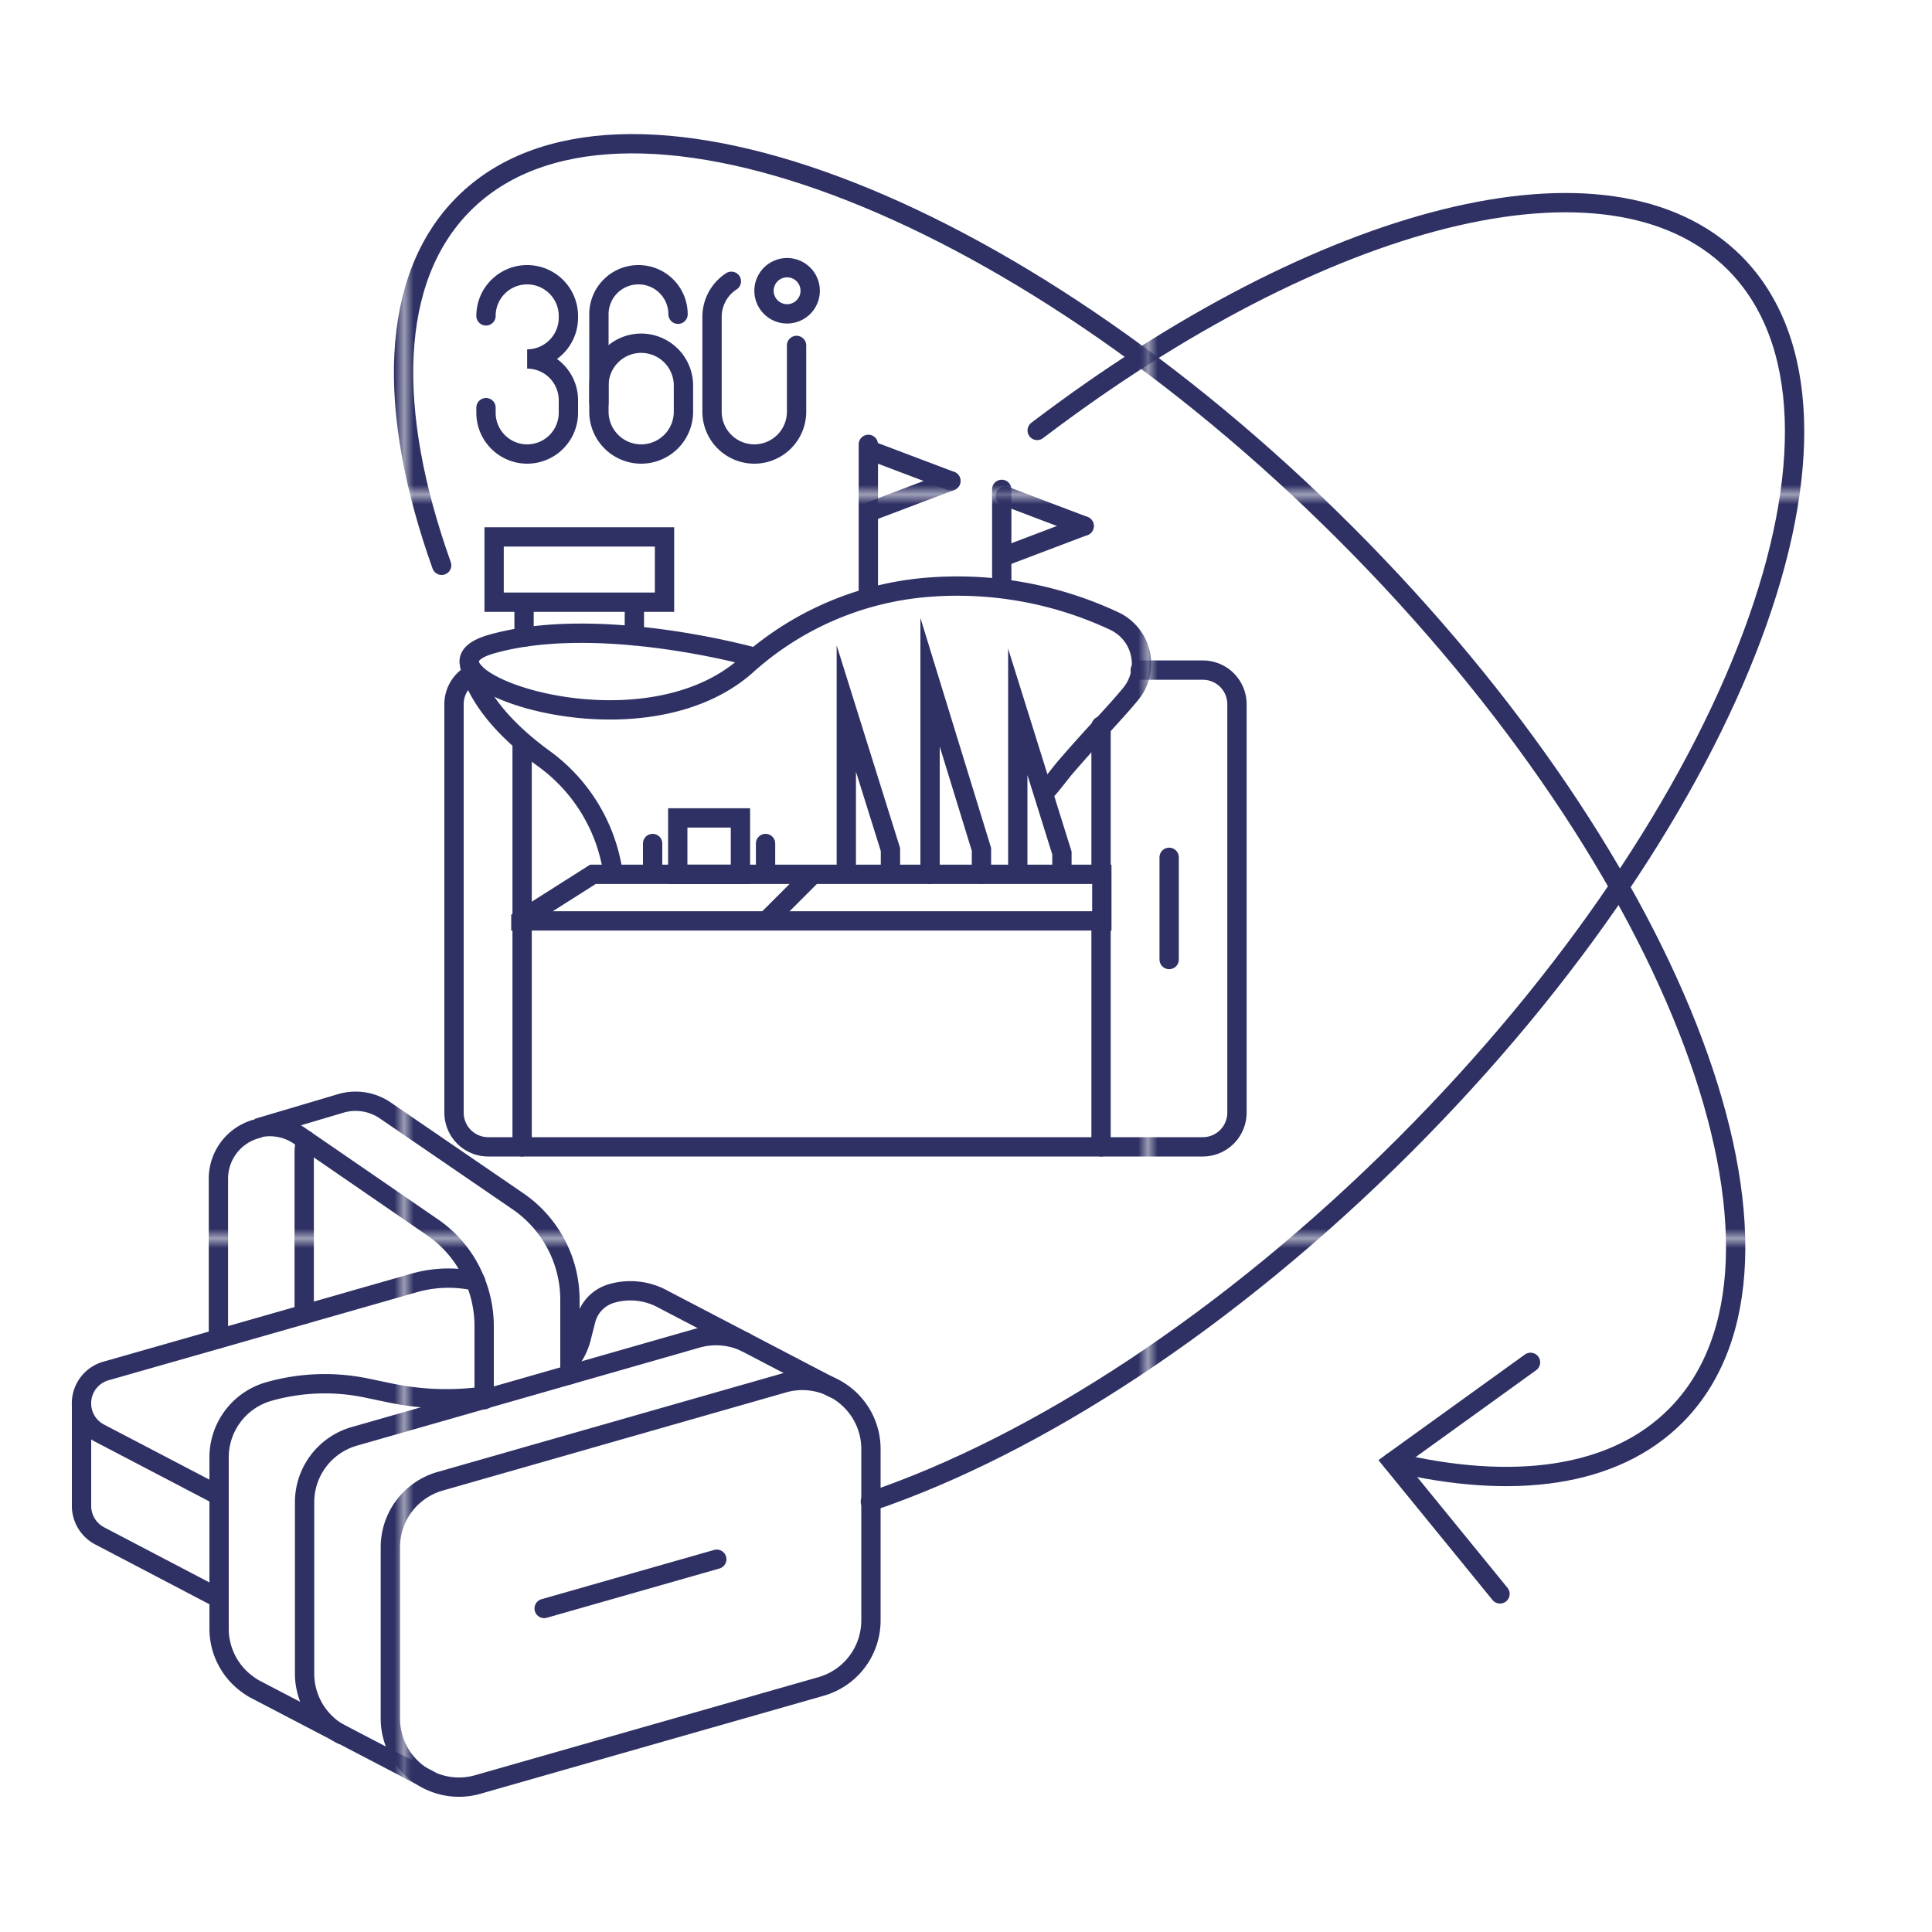 <svg id="Layer_1" data-name="Layer 1" xmlns="http://www.w3.org/2000/svg" xmlns:xlink="http://www.w3.org/1999/xlink" viewBox="0 0 200 200"><defs><style>.cls-1,.cls-3{fill:none;}.cls-2{fill:#2f3164;}.cls-3{stroke-linecap:round;stroke-miterlimit:10;stroke-width:2px;stroke:url(#New_Pattern_Swatch_2);}</style><pattern id="New_Pattern_Swatch_2" data-name="New Pattern Swatch 2" width="76.48" height="76.48" patternTransform="matrix(1, 0, 0, -1, 42.33, 1128.7)" patternUnits="userSpaceOnUse" viewBox="0 0 76.48 76.48"><rect class="cls-1" width="76.48" height="76.48"/><rect class="cls-1" width="76.48" height="76.48"/><rect class="cls-2" width="76.48" height="76.48"/></pattern></defs><path class="cls-3" d="M45.56,153.34a7.1,7.1,0,0,0-5.15,6.83V177.9a7.1,7.1,0,0,0,9.05,6.83L85,174.58a7.11,7.11,0,0,0,5.16-6.83V150a7.1,7.1,0,0,0-9.06-6.82Z"/><path class="cls-3" d="M77.16,138.94a7.15,7.15,0,0,0-5-.4L36.68,148.69a7.1,7.1,0,0,0-5.15,6.83v17.72a7.12,7.12,0,0,0,2.82,5.68,7.35,7.35,0,0,0,1,.64"/><path class="cls-3" d="M22.65,154.81l-12.32-6.44a3.48,3.48,0,0,1,.65-6.45l11.63-3.32,20.26-5.79a12.93,12.93,0,0,1,6.36-.19"/><line class="cls-3" x1="60.29" y1="137.84" x2="59" y2="137.16"/><path class="cls-3" d="M8.44,155.93A3.51,3.51,0,0,0,10.33,159l12.32,6.45"/><line class="cls-3" x1="8.44" y1="145.26" x2="8.44" y2="155.93"/><path class="cls-3" d="M59,140.91a6.55,6.55,0,0,0,1.17-2.4l.48-1.88a3.84,3.84,0,0,1,2.66-2.73,7,7,0,0,1,5.38.62l17.64,9.21"/><path class="cls-3" d="M50.12,144.53a28.45,28.45,0,0,1-9.82-.35L38,143.7a21.22,21.22,0,0,0-10.17.35,7.09,7.09,0,0,0-5.15,6.82v17.74a7.11,7.11,0,0,0,2.82,5.66,7.66,7.66,0,0,0,.84.56l18.13,9.46"/><path class="cls-3" d="M22.61,138.6V122a5.34,5.34,0,0,1,2.85-4.71,5.49,5.49,0,0,1,1.2-.46"/><path class="cls-3" d="M59,142.31v-7.72a12.39,12.39,0,0,0-5.42-10.26l-13.76-9.42a5.43,5.43,0,0,0-4.46-.71l-8.7,2.58a5.37,5.37,0,0,1,4.28.76L44.7,127a12.2,12.2,0,0,1,4.53,5.67,12.51,12.51,0,0,1,.89,4.6v7.63"/><path class="cls-3" d="M31.49,136.06V119.32a5.56,5.56,0,0,1,.16-1.29"/><line class="cls-3" x1="74.2" y1="161.41" x2="56.33" y2="166.51"/><line class="cls-3" x1="121.03" y1="88.75" x2="121.03" y2="99.33"/><line class="cls-3" x1="113.98" y1="90.51" x2="113.98" y2="75.15"/><line class="cls-3" x1="113.98" y1="118.72" x2="113.98" y2="95.33"/><line class="cls-3" x1="54.05" y1="118.72" x2="54.05" y2="77.16"/><path class="cls-3" d="M49.16,69.64A3.54,3.54,0,0,0,47,72.89v42.3a3.54,3.54,0,0,0,3.53,3.53h74a3.54,3.54,0,0,0,3.52-3.53V72.89a3.53,3.53,0,0,0-3.52-3.52h-6.49"/><path class="cls-3" d="M78.14,68.05S62.08,63.51,50.9,66.67c-10,2.83,14.7,12.4,26.29,2.28a31.8,31.8,0,0,1,18.22-8.1,38.25,38.25,0,0,1,20,3.47,4.89,4.89,0,0,1,1.69,7.45c-1.55,1.91-3.82,4.19-6.72,7.55-.68.79-1.37,1.77-2.08,2.53"/><path class="cls-3" d="M48.61,68.71s.25,4.39,7.66,9.8a17.76,17.76,0,0,1,7.08,11.18l.09.47"/><polyline class="cls-3" points="87.61 90.16 87.61 73.35 92.18 87.95 92.18 90.16"/><polyline class="cls-3" points="105.36 90.51 105.36 73.69 109.93 88.3 109.93 90.51 61.38 90.51 53.92 95.24 53.92 95.33 114.06 95.33 114.06 90.51 109.93 90.51"/><polyline class="cls-3" points="96.28 90.51 96.28 70.62 101.6 87.93 101.6 90.51"/><rect class="cls-3" x="70.16" y="84.67" width="6.49" height="5.84"/><line class="cls-3" x1="67.56" y1="90.16" x2="67.56" y2="87.32"/><line class="cls-3" x1="79.25" y1="90.16" x2="79.25" y2="87.32"/><polyline class="cls-3" points="83.99 90.67 79.67 94.99 79.67 94.99"/><rect class="cls-3" x="51.15" y="55.58" width="17.64" height="6.76"/><line class="cls-3" x1="54.25" y1="62.65" x2="54.25" y2="65.96"/><line class="cls-3" x1="65.67" y1="62.65" x2="65.67" y2="65.82"/><line class="cls-3" x1="89.89" y1="61.35" x2="89.89" y2="46"/><line class="cls-3" x1="90.27" y1="46.7" x2="98.43" y2="49.79"/><line class="cls-3" x1="90.27" y1="52.88" x2="98.43" y2="49.79"/><line class="cls-3" x1="103.7" y1="60.7" x2="103.7" y2="50.66"/><line class="cls-3" x1="104.08" y1="51.36" x2="112.23" y2="54.45"/><line class="cls-3" x1="104.08" y1="57.54" x2="112.23" y2="54.45"/><path class="cls-3" d="M90.1,155.44c17.12-5.8,37.08-18.67,55.31-36.9C180.06,83.89,195.34,43,179.55,27.2h0c-13-12.94-42.76-5-72.18,17.36"/><polyline class="cls-3" points="158.44 141.03 144.14 151.34 155.28 165"/><path class="cls-3" d="M144.14,151.33c12.48,3,22.94,1.62,29.31-4.75h0c15.79-15.8.51-56.69-34.14-91.34S63.77,5.31,48,21.11h0c-7.71,7.71-8,21.39-2.28,37.41"/><path class="cls-3" d="M82.46,35.76v6.86A4.38,4.38,0,0,1,78.09,47h0a4.38,4.38,0,0,1-4.38-4.38V32.81a4.39,4.39,0,0,1,2-3.69"/><path class="cls-3" d="M66.35,47h0A4.38,4.38,0,0,1,62,42.62V39.91a4.38,4.38,0,0,1,4.37-4.38h0a4.38,4.38,0,0,1,4.38,4.38v2.71A4.38,4.38,0,0,1,66.35,47Z"/><path class="cls-3" d="M62,41.71V32.53a4.09,4.09,0,0,1,4.09-4.09h0a4.09,4.09,0,0,1,4.1,4.09"/><path class="cls-3" d="M50.31,32.7a4.26,4.26,0,0,1,4.26-4.26h0a4.27,4.27,0,0,1,4.27,4.26v.2a4.27,4.27,0,0,1-4.27,4.26h0a4.27,4.27,0,0,1,4.27,4.27v1.3A4.27,4.27,0,0,1,54.57,47h0a4.27,4.27,0,0,1-4.26-4.27V42.2"/><path class="cls-3" d="M83.87,30.1a2.39,2.39,0,1,1-2.39-2.39A2.39,2.39,0,0,1,83.87,30.1Z"/></svg>